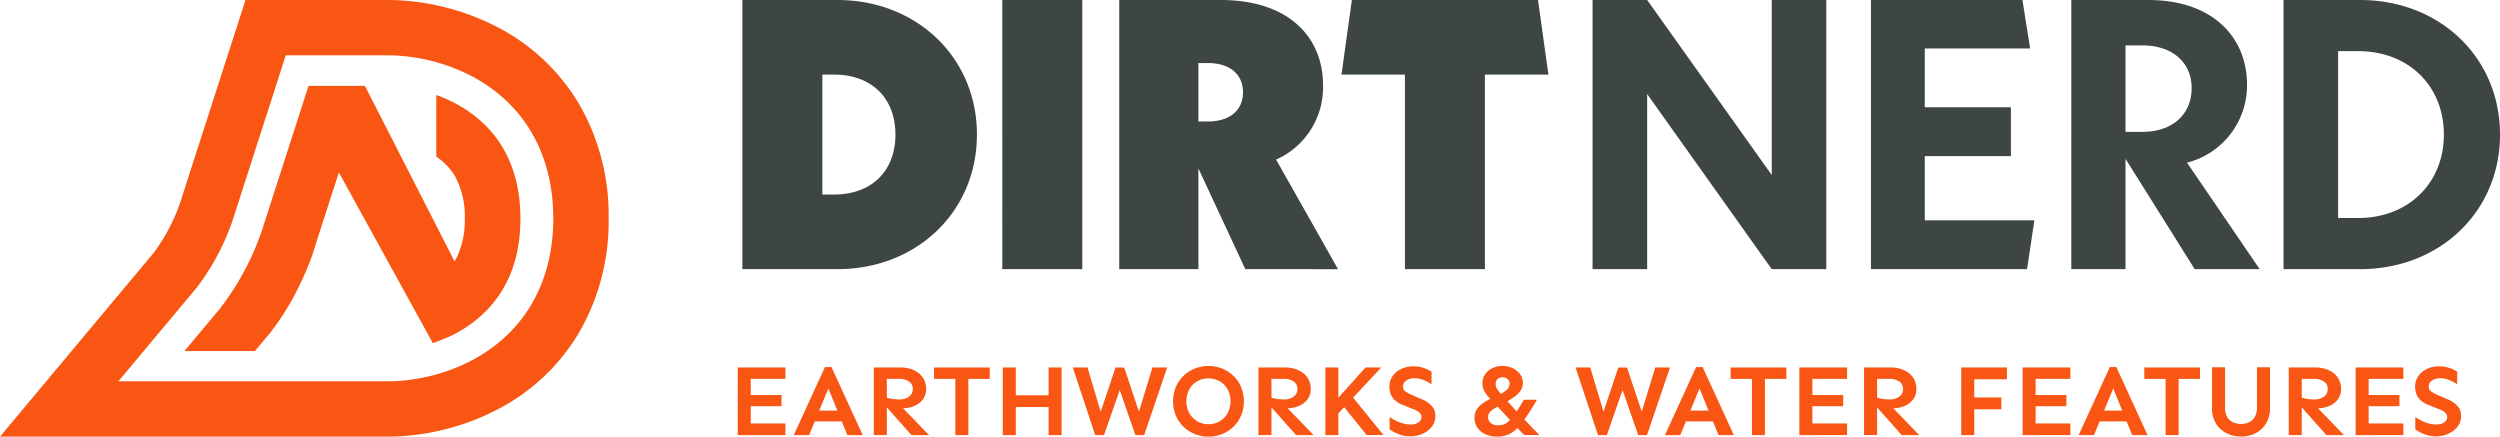 <?xml version="1.0" encoding="UTF-8"?> <svg xmlns="http://www.w3.org/2000/svg" xmlns:xlink="http://www.w3.org/1999/xlink" id="Dirt_Nerd_logo-dark" data-name="Dirt Nerd_logo-dark" width="278.188" height="48.584" viewBox="0 0 278.188 48.584"><defs><clipPath id="clip-path"><rect id="Rectangle_77" data-name="Rectangle 77" width="278.188" height="48.584" fill="none"></rect></clipPath></defs><g id="Group_219" data-name="Group 219" clip-path="url(#clip-path)"><path id="Path_108" data-name="Path 108" d="M64.425,11.558A22.6,22.6,0,0,0,54.87,2.776,26.855,26.855,0,0,0,43.431,0H27.318L26.055,3.914,20.326,21.676l-.013.039-.012.039-.058.191-.012.04-.012.04a20.54,20.54,0,0,1-3.139,6.136L7.754,39.313,0,48.584H43.431A26.856,26.856,0,0,0,54.87,45.807a22.6,22.6,0,0,0,9.555-8.781,24.663,24.663,0,0,0,3.3-12.735,24.662,24.662,0,0,0-3.3-12.734M61.566,24.292c0,7.277-3.356,12.962-9.449,16.008a20.7,20.7,0,0,1-8.686,2.126H13.176l8.7-10.4a26.411,26.411,0,0,0,4.257-8.277L31.8,6.157H43.43a20.711,20.711,0,0,1,8.686,2.127c6.093,3.046,9.449,8.731,9.449,16.008m-7.94,10.754h0l-.142.127A13.919,13.919,0,0,1,51.2,36.832q-.418.243-.86.464c-.62.31-2.139.881-2.139.881l-.033.011-10.461-19-2.62,8.122c-.147.506-.32,1.033-.513,1.563a35.807,35.807,0,0,1-1.819,4h.009l-.207.379a28.987,28.987,0,0,1-2.5,3.79l-1.693,2.024H20.523l3.988-4.77a30.138,30.138,0,0,0,4.919-9.538l4.9-15.2h6.278l9.975,19.526c.017-.028.036-.054.052-.082.055-.1.11-.193.16-.294a9.555,9.555,0,0,0,.925-4.4,9.241,9.241,0,0,0-1.085-4.691,6.6,6.6,0,0,0-2.088-2.18V10.574l.057.021a16,16,0,0,1,1.732.739c4.956,2.477,7.576,6.965,7.576,12.981,0,4.511-1.444,8.119-4.286,10.732" fill="#f95614"></path><path id="Path_109" data-name="Path 109" d="M82.609,0H93.177c8.857,0,15.531,6.418,15.531,14.975S102.034,29.95,93.177,29.95H82.609ZM92.792,21.65c4.193,0,6.846-2.61,6.846-6.674S96.985,8.3,92.792,8.3H91.508V21.65Zm27.639,8.3h-8.9V0h8.9Zm18.141,0-5.22-11.21V29.95h-8.81V0h11.3c7.488,0,11.381,4.065,11.381,9.5A8.793,8.793,0,0,1,142,17.758l6.889,12.194Zm-4.193-16.43c2.567,0,3.936-1.327,3.936-3.252s-1.369-3.252-3.936-3.252h-1.027v6.5ZM165.233,8.3V29.95h-8.9V8.3h-7.06L150.429,0h20.713L172.3,8.3Z" fill="#3d4644"></path><path id="Path_110" data-name="Path 110" d="M226.374,24.517l-.813,5.434H208.189V0h16.858l.856,5.392H214.18v6.546h9.584v5.434H214.18v7.145Zm17.842,5.434-7.7-12.28v12.28h-6.033V0h8.6c6.931,0,10.953,3.979,10.953,9.413a8.859,8.859,0,0,1-6.675,8.686l8.087,11.852Zm-7.7-15.275h1.84c3.466,0,5.52-2.011,5.52-4.878,0-2.781-2.054-4.749-5.52-4.749h-1.84ZM254.1,0h8.515c8.9,0,15.574,6.418,15.574,14.975S271.513,29.95,262.614,29.95H254.1Zm8.3,24.26c5.6,0,9.541-3.894,9.541-9.285,0-5.434-3.936-9.285-9.541-9.285h-2.225V24.26ZM197.152,0V19.474L183.289,0h-6.076V29.951h6.076V10.466l13.863,19.485h6.071V0Z" fill="#3d4644"></path><path id="Path_111" data-name="Path 111" d="M82.093,48.416V40.892H87.4V42.16H83.542v4.965H87.4v1.291Zm.853-4.459h4.021V45.2H82.946Z" fill="#f95614"></path><path id="Path_112" data-name="Path 112" d="M88.326,48.416l3.47-7.569h.73L96,48.416H94.289l-2.112-5.188-2.144,5.188Zm1.74-2.728h4.212v1.2H90.066Z" fill="#f95614"></path><path id="Path_113" data-name="Path 113" d="M97.232,48.416V40.892h3.021a3.616,3.616,0,0,1,1.016.145,2.868,2.868,0,0,1,.9.439,2.152,2.152,0,0,1,.641.747,2.25,2.25,0,0,1,.241,1.072,1.839,1.839,0,0,1-.376,1.174,2.331,2.331,0,0,1-.966.718,3.282,3.282,0,0,1-1.264.242,3.468,3.468,0,0,1-.432-.034q-.264-.033-.556-.079c-.194-.03-.376-.061-.545-.1s-.293-.062-.376-.084v-.932a4.347,4.347,0,0,0,.708.18,4.633,4.633,0,0,0,.786.066,1.807,1.807,0,0,0,1.128-.314,1.006,1.006,0,0,0,.411-.842.948.948,0,0,0-.438-.848,1.927,1.927,0,0,0-1.078-.287h-1.37v6.256Zm4.189,0-2.909-3.279,1.235-.472,3.628,3.751Z" fill="#f95614"></path><path id="Path_114" data-name="Path 114" d="M103.936,40.892h6.2v1.269h-6.2Zm2.369,0h1.449v7.524h-1.449Z" fill="#f95614"></path><path id="Path_115" data-name="Path 115" d="M111.584,40.892h1.449v7.524h-1.449Zm1.269,3.088H117v1.313h-4.144Zm3.829-3.088h1.449v7.524h-1.449Z" fill="#f95614"></path><path id="Path_116" data-name="Path 116" d="M121.871,48.416l-2.5-7.524h1.64l1.471,4.919,1.651-4.919.966.01,1.639,4.909,1.5-4.919h1.64l-2.561,7.524h-.976L124.6,43.407l-1.751,5.009Z" fill="#f95614"></path><path id="Path_117" data-name="Path 117" d="M134.472,48.584a4.015,4.015,0,0,1-1.533-.291,3.909,3.909,0,0,1-1.252-.815,3.759,3.759,0,0,1-.849-1.247,4.194,4.194,0,0,1,0-3.155,3.78,3.78,0,0,1,.849-1.247,3.887,3.887,0,0,1,1.252-.813,4.154,4.154,0,0,1,3.065,0,3.892,3.892,0,0,1,1.253.813,3.777,3.777,0,0,1,.848,1.247,4.194,4.194,0,0,1,0,3.155,3.757,3.757,0,0,1-.848,1.247,3.914,3.914,0,0,1-1.253.815,4.014,4.014,0,0,1-1.532.291m0-1.381a2.384,2.384,0,0,0,1.263-.337,2.434,2.434,0,0,0,.876-.909,2.823,2.823,0,0,0,0-2.611,2.375,2.375,0,0,0-.876-.911,2.577,2.577,0,0,0-2.527,0,2.375,2.375,0,0,0-.876.911,2.823,2.823,0,0,0,0,2.611,2.434,2.434,0,0,0,.876.909,2.383,2.383,0,0,0,1.264.337" fill="#f95614"></path><path id="Path_118" data-name="Path 118" d="M140.031,48.416V40.892h3.02a3.618,3.618,0,0,1,1.017.145,2.878,2.878,0,0,1,.9.439,2.162,2.162,0,0,1,.641.747,2.249,2.249,0,0,1,.241,1.072,1.839,1.839,0,0,1-.376,1.174,2.331,2.331,0,0,1-.966.718,3.282,3.282,0,0,1-1.264.242,3.454,3.454,0,0,1-.432-.034c-.176-.022-.362-.048-.556-.079s-.376-.061-.545-.1-.294-.062-.376-.084v-.932a4.347,4.347,0,0,0,.708.18,4.63,4.63,0,0,0,.785.066,1.81,1.81,0,0,0,1.129-.314,1,1,0,0,0,.41-.842.95.95,0,0,0-.437-.848,1.932,1.932,0,0,0-1.078-.287h-1.371v6.256Zm4.188,0-2.908-3.279,1.235-.472,3.628,3.751Z" fill="#f95614"></path><path id="Path_119" data-name="Path 119" d="M147.477,40.892h1.448v7.524h-1.448Zm1.145,5.435-.73-.921,4.054-4.514H153.7Zm3.459,2.089L149.1,44.721l1.113-.909,3.739,4.6Z" fill="#f95614"></path><path id="Path_120" data-name="Path 120" d="M156.921,48.551a3.471,3.471,0,0,1-1.258-.23,4.993,4.993,0,0,1-1.033-.534V46.4a5.248,5.248,0,0,0,1.084.584,3.425,3.425,0,0,0,1.3.247,1.436,1.436,0,0,0,.825-.225.705.705,0,0,0,.331-.618.571.571,0,0,0-.135-.376,1.309,1.309,0,0,0-.341-.286,2.5,2.5,0,0,0-.433-.2l-1.179-.472a2.813,2.813,0,0,1-.893-.545,1.723,1.723,0,0,1-.45-.69,2.516,2.516,0,0,1-.128-.809,1.961,1.961,0,0,1,.365-1.179,2.438,2.438,0,0,1,.971-.787,3.053,3.053,0,0,1,1.291-.28,3.624,3.624,0,0,1,1.185.18,3.715,3.715,0,0,1,.87.415v1.392a5.908,5.908,0,0,0-.864-.454,2.653,2.653,0,0,0-1.056-.208,1.74,1.74,0,0,0-.584.1,1.109,1.109,0,0,0-.477.308.759.759,0,0,0-.185.522.649.649,0,0,0,.325.584,6.377,6.377,0,0,0,.786.4l.921.4a3.1,3.1,0,0,1,1.179.788,1.651,1.651,0,0,1,.383,1.111,1.859,1.859,0,0,1-.383,1.162,2.629,2.629,0,0,1-1.016.792,3.311,3.311,0,0,1-1.4.292" fill="#f95614"></path><path id="Path_121" data-name="Path 121" d="M166.59,48.584a3.072,3.072,0,0,1-1.309-.264,2.119,2.119,0,0,1-.886-.735,1.87,1.87,0,0,1-.321-1.078,1.688,1.688,0,0,1,.281-.988,2.621,2.621,0,0,1,.724-.7,7.094,7.094,0,0,1,.949-.522q.506-.229.95-.454a2.929,2.929,0,0,0,.724-.5.891.891,0,0,0,.281-.658.608.608,0,0,0-.119-.381.775.775,0,0,0-.3-.242.878.878,0,0,0-.372-.085.814.814,0,0,0-.533.192.716.716,0,0,0-.23.584,1.012,1.012,0,0,0,.168.539,3.914,3.914,0,0,0,.432.556c.176.191.355.391.535.6q.864.979,1.773,1.927l1.955,2.038h-1.674q-.538-.539-1.05-1.09T167.533,46.2q-.526-.578-1.123-1.2-.348-.37-.679-.719a3.688,3.688,0,0,1-.55-.735,1.776,1.776,0,0,1-.219-.894,1.72,1.72,0,0,1,.309-1.027,2.032,2.032,0,0,1,.814-.668,2.7,2.7,0,0,1,2.223.006,2.159,2.159,0,0,1,.832.662,1.6,1.6,0,0,1,.314.982,1.484,1.484,0,0,1-.14.658,1.984,1.984,0,0,1-.366.516,3.265,3.265,0,0,1-.505.422q-.28.19-.561.37c-.263.165-.528.315-.8.449s-.516.268-.741.4a2.192,2.192,0,0,0-.545.432.821.821,0,0,0-.207.562.782.782,0,0,0,.325.674,1.327,1.327,0,0,0,.8.235,1.659,1.659,0,0,0,.695-.129,1.676,1.676,0,0,0,.506-.359,5.612,5.612,0,0,0,.449-.522q.315-.4.6-.832t.595-1h1.46q-.417.742-.831,1.376t-.8,1.14a6.023,6.023,0,0,1-.713.8,2.907,2.907,0,0,1-.893.573,3.1,3.1,0,0,1-1.19.207" fill="#f95614"></path><path id="Path_122" data-name="Path 122" d="M177.819,48.416l-2.5-7.524h1.64l1.471,4.919,1.651-4.919.966.01,1.639,4.909,1.505-4.919h1.64l-2.561,7.524h-.976l-1.742-5.009L178.8,48.416Z" fill="#f95614"></path><path id="Path_123" data-name="Path 123" d="M185.265,48.416l3.471-7.569h.73l3.469,7.569h-1.707l-2.111-5.188-2.145,5.188Zm1.741-2.728h4.212v1.2h-4.212Z" fill="#f95614"></path><path id="Path_124" data-name="Path 124" d="M192.576,40.892h6.2v1.269h-6.2Zm2.369,0h1.449v7.524h-1.449Z" fill="#f95614"></path><path id="Path_125" data-name="Path 125" d="M200.223,48.416V40.892h5.312V42.16h-3.863v4.965h3.863v1.291Zm.854-4.459H205.1V45.2h-4.021Z" fill="#f95614"></path><path id="Path_126" data-name="Path 126" d="M207.423,48.416V40.892h3.02a3.618,3.618,0,0,1,1.017.145,2.878,2.878,0,0,1,.9.439,2.162,2.162,0,0,1,.641.747,2.249,2.249,0,0,1,.241,1.072,1.839,1.839,0,0,1-.376,1.174,2.331,2.331,0,0,1-.966.718,3.282,3.282,0,0,1-1.264.242,3.454,3.454,0,0,1-.432-.034c-.176-.022-.362-.048-.556-.079s-.376-.061-.545-.1-.294-.062-.376-.084v-.932a4.346,4.346,0,0,0,.708.18,4.63,4.63,0,0,0,.785.066,1.81,1.81,0,0,0,1.129-.314,1,1,0,0,0,.41-.842.95.95,0,0,0-.437-.848,1.932,1.932,0,0,0-1.078-.287h-1.371v6.256Zm4.188,0L208.7,45.137l1.235-.472,3.628,3.751Z" fill="#f95614"></path><path id="Path_127" data-name="Path 127" d="M218.237,48.416V40.892h5.087v1.313h-3.639v6.211Zm.819-4.189H222.7v1.314h-3.639Z" fill="#f95614"></path><path id="Path_128" data-name="Path 128" d="M225.065,48.416V40.892h5.312V42.16h-3.864v4.965h3.864v1.291Zm.854-4.459h4.021V45.2h-4.021Z" fill="#f95614"></path><path id="Path_129" data-name="Path 129" d="M231.3,48.416l3.47-7.569h.73l3.47,7.569h-1.708l-2.111-5.188-2.144,5.188Zm1.74-2.728h4.212v1.2h-4.212Z" fill="#f95614"></path><path id="Path_130" data-name="Path 130" d="M238.609,40.892h6.2v1.269h-6.2Zm2.369,0h1.449v7.524h-1.449Z" fill="#f95614"></path><path id="Path_131" data-name="Path 131" d="M249.367,48.573a3.5,3.5,0,0,1-1.628-.376,2.906,2.906,0,0,1-1.162-1.078,3.141,3.141,0,0,1-.433-1.68v-4.57h1.45v4.492a2.06,2.06,0,0,0,.224,1.011,1.413,1.413,0,0,0,.629.6,2.079,2.079,0,0,0,.92.2,2.047,2.047,0,0,0,.916-.2,1.444,1.444,0,0,0,.629-.6,2.027,2.027,0,0,0,.23-1.011V40.869h1.449v4.57a3.141,3.141,0,0,1-.433,1.68A2.916,2.916,0,0,1,251,48.2a3.5,3.5,0,0,1-1.635.376" fill="#f95614"></path><path id="Path_132" data-name="Path 132" d="M254.68,48.416V40.892h3.02a3.618,3.618,0,0,1,1.017.145,2.878,2.878,0,0,1,.9.439,2.162,2.162,0,0,1,.641.747,2.25,2.25,0,0,1,.241,1.072,1.839,1.839,0,0,1-.376,1.174,2.331,2.331,0,0,1-.966.718,3.282,3.282,0,0,1-1.264.242,3.454,3.454,0,0,1-.432-.034c-.176-.022-.362-.048-.556-.079s-.376-.061-.545-.1-.294-.062-.376-.084v-.932a4.347,4.347,0,0,0,.708.18,4.63,4.63,0,0,0,.785.066,1.81,1.81,0,0,0,1.129-.314,1,1,0,0,0,.41-.842.95.95,0,0,0-.437-.848,1.932,1.932,0,0,0-1.078-.287h-1.371v6.256Zm4.188,0-2.908-3.279,1.235-.472,3.628,3.751Z" fill="#f95614"></path><path id="Path_133" data-name="Path 133" d="M262.126,48.416V40.892h5.311V42.16h-3.863v4.965h3.863v1.291Zm.853-4.459H267V45.2h-4.021Z" fill="#f95614"></path><path id="Path_134" data-name="Path 134" d="M271.054,48.551a3.471,3.471,0,0,1-1.258-.23,4.993,4.993,0,0,1-1.033-.534V46.4a5.248,5.248,0,0,0,1.084.584,3.425,3.425,0,0,0,1.3.247,1.436,1.436,0,0,0,.825-.225.705.705,0,0,0,.331-.618.571.571,0,0,0-.135-.376,1.309,1.309,0,0,0-.341-.286,2.5,2.5,0,0,0-.433-.2l-1.179-.472a2.814,2.814,0,0,1-.893-.545,1.723,1.723,0,0,1-.45-.69,2.516,2.516,0,0,1-.128-.809,1.961,1.961,0,0,1,.365-1.179,2.438,2.438,0,0,1,.971-.787,3.053,3.053,0,0,1,1.291-.28,3.624,3.624,0,0,1,1.185.18,3.715,3.715,0,0,1,.87.415v1.392a5.908,5.908,0,0,0-.864-.454,2.653,2.653,0,0,0-1.056-.208,1.74,1.74,0,0,0-.584.1,1.109,1.109,0,0,0-.477.308.759.759,0,0,0-.185.522.649.649,0,0,0,.325.584,6.378,6.378,0,0,0,.786.4l.921.4a3.1,3.1,0,0,1,1.179.788,1.651,1.651,0,0,1,.383,1.111,1.859,1.859,0,0,1-.383,1.162,2.629,2.629,0,0,1-1.016.792,3.311,3.311,0,0,1-1.4.292" fill="#f95614"></path></g></svg> 